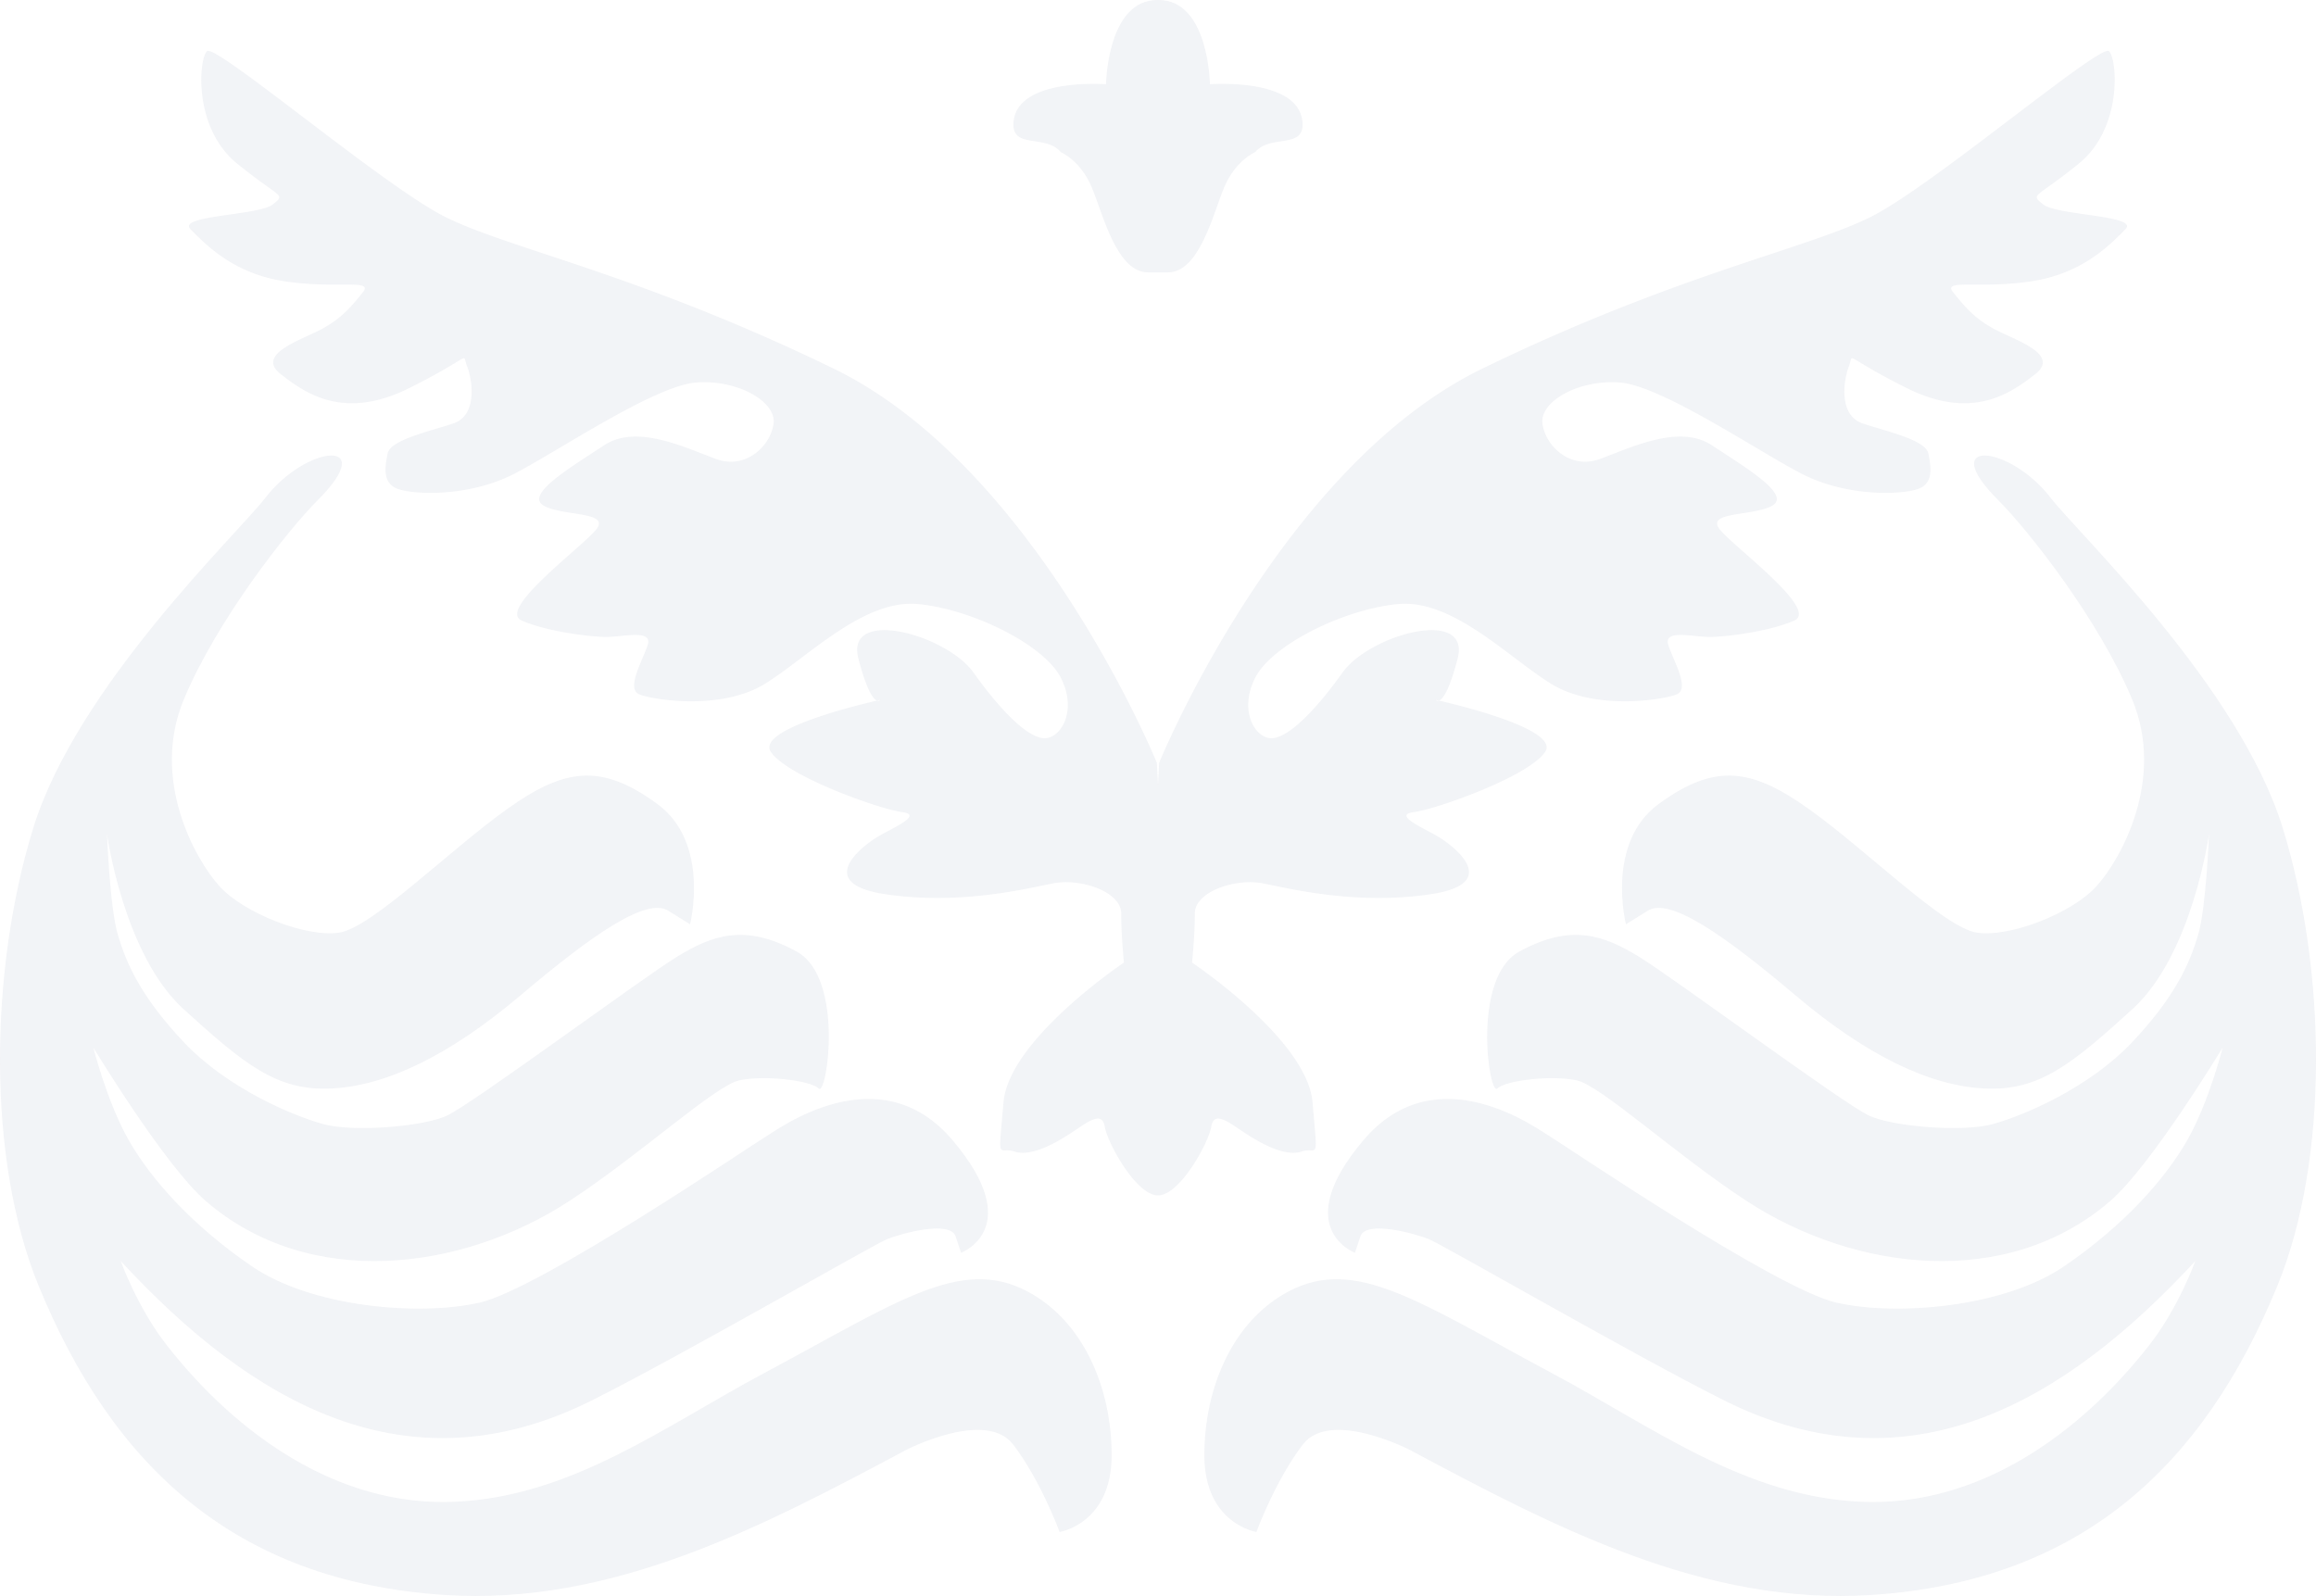 <svg xmlns="http://www.w3.org/2000/svg" width="1033.931" height="712.576" viewBox="0 0 1033.931 712.576">
  <g id="グループ_6460" data-name="グループ 6460" transform="translate(-705.721 -1306.146)" opacity="0.051">
    <path id="パス_303" data-name="パス 303" d="M88.149,121.615h2.757c14.2,0,20.187-26.175,25.228-38.089,5.062-11.956,13.766-15.6,13.766-15.6,6.873-8.293,22.492-.926,21.113-13.787-2.1-19.611-41.3-16.524-41.3-16.524S109.262,0,86.77,0h-.453C63.826,0,63.353,37.616,63.353,37.616S24.173,34.529,22.074,54.14C20.675,67,36.293,59.634,43.166,67.927c0,0,8.725,3.642,13.767,15.6,5.062,11.915,11.009,38.089,25.249,38.089h5.968Z" transform="translate(1136.143 1306.146)" fill="#011e5a" fill-rule="evenodd"/>
    <path id="パス_304" data-name="パス 304" d="M831.969,69.721c-6.112-4.9-3.663-2.449,15.865-18.335C867.4,35.521,864.955,4.942,861.292,1.259,857.609-2.4,784.311,59.885,756.2,74.577c-28.109,14.651-86.262,25.414-174.767,68.442-90.419,44-144.209,175.961-144.209,175.961s-.185,3.56-.514,9.672c-.329-6.112-.514-9.672-.514-9.672s-53.79-131.965-144.209-175.961c-88.5-43.028-146.637-53.79-174.767-68.442C89.111,59.885,15.813-2.4,12.13,1.259,8.447,4.942,6.018,35.521,25.567,51.386,45.116,67.272,47.586,64.823,41.453,69.721c-6.091,4.856-42.781,4.856-36.67,10.968C10.916,86.8,23.139,100.258,46.351,103.9c23.232,3.683,40.332-1.173,35.435,4.918-4.877,6.091-9.774,12.2-19.549,17.08-9.774,4.918-28.089,11.009-17.121,19.569,11.009,8.56,28.13,20.784,57.453,6.132,29.323-14.692,23.212-15.907,25.66-9.774,2.428,6.091,4.877,21.956-6.112,25.64-11.009,3.683-28.109,7.326-29.323,13.437-1.235,6.112-2.449,13.437,4.877,15.886s31.793,3.683,52.556-7.326,62.33-39.118,80.644-40.332c18.355-1.214,35.435,8.56,34.241,18.335-1.235,9.816-12.264,20.784-25.681,15.865-13.437-4.877-35.435-15.865-50.107-6.05-14.672,9.733-35.435,21.956-26.854,26.854,8.519,4.9,30.517,2.428,23.191,10.989-7.326,8.54-43.975,35.455-32.986,40.332s30.579,7.326,37.884,7.326c7.346,0,20.763-3.642,18.314,3.683-2.428,7.326-9.754,19.569-3.642,21.956,6.091,2.469,36.649,7.367,56.219-4.856,19.549-12.223,44-37.9,68.421-35.456,24.446,2.469,56.2,18.355,63.544,33.027,7.346,14.651,0,26.875-7.346,26.875s-19.549-12.223-31.752-29.364c-12.244-17.1-57.432-29.3-51.321-6.091,3.827,14.59,6.708,18.088,8.293,18.643.947-.206,1.461-.309,1.461-.309a1.252,1.252,0,0,1-1.461.309c-8.766,2.017-54.037,12.943-47.411,22.882,7.326,11.009,48.872,25.7,58.647,26.9,9.775,1.235-4.877,7.346-10.968,11.03-6.132,3.642-29.344,20.8,3.663,25.66,32.986,4.856,62.309-2.428,74.533-4.856,12.223-2.469,30.537,3.622,30.537,13.417,0,9.733,1.214,21.956,1.214,21.956s-51.3,34.262-53.749,62.309c-2.449,28.192-2.449,19.57,4.877,22.039,7.326,2.449,18.355-3.683,25.66-8.56,7.346-4.856,13.458-9.774,14.692-2.428,1.132,6.955,13.4,29.447,23.006,30.517h.021l.144.021h1.132l.123-.021h.041c9.61-1.07,21.854-23.562,23.006-30.517,1.214-7.346,7.326-2.428,14.672,2.428,7.326,4.877,18.335,11.009,25.661,8.56,7.326-2.469,7.326,6.153,4.9-22.039-2.449-28.047-53.77-62.309-53.77-62.309s1.235-12.223,1.235-21.956c0-9.8,18.294-15.886,30.517-13.417,12.244,2.428,41.567,9.713,74.553,4.856,33.007-4.856,9.774-22.018,3.663-25.66-6.091-3.683-20.763-9.795-10.989-11.03,9.774-1.194,51.321-15.886,58.647-26.9,6.626-9.939-38.645-20.866-47.411-22.882a1.27,1.27,0,0,1-1.461-.309l1.461.309c1.605-.556,4.486-4.054,8.313-18.643,6.091-23.212-39.1-11.009-51.321,6.091-12.2,17.141-24.446,29.364-31.772,29.364s-14.651-12.223-7.326-26.875c7.326-14.672,39.1-30.558,63.524-33.027,24.446-2.449,48.893,23.232,68.462,35.456,19.549,12.223,50.107,7.326,56.2,4.856,6.111-2.387-1.235-14.631-3.663-21.956s10.968-3.683,18.314-3.683,26.9-2.449,37.9-7.326c10.989-4.877-25.66-31.793-32.986-40.332-7.346-8.56,14.651-6.091,23.191-10.989,8.56-4.9-12.2-17.121-26.875-26.854-14.651-9.816-36.649,1.173-50.107,6.05-13.417,4.918-24.446-6.05-25.661-15.865-1.214-9.774,15.886-19.549,34.221-18.335s59.881,29.323,80.644,40.332c20.784,11.009,45.23,9.774,52.556,7.326,7.346-2.449,6.091-9.775,4.877-15.886s-18.314-9.754-29.323-13.437c-10.968-3.683-8.54-19.549-6.112-25.64,2.449-6.132-3.663-4.918,25.681,9.774,29.323,14.651,46.423,2.428,57.433-6.132,10.988-8.56-7.346-14.651-17.121-19.569-9.774-4.877-14.651-10.989-19.549-17.08-4.877-6.091,12.223-1.235,35.435-4.918,23.212-3.642,35.455-17.1,41.567-23.212s-30.579-6.112-36.67-10.968" transform="translate(785.975 1327.756)" fill="#011e5a" fill-rule="evenodd"/>
    <path id="パス_305" data-name="パス 305" d="M452.27,451.391c12.223,15.865,20.784,39.1,20.784,39.1s23.212-3.683,23.212-34.241c0-30.537-12.943-60.272-37.884-73.3-29.755-15.516-57.968,4.959-117.334,36.67-44.448,23.726-86.1,55.292-138.344,57.412-52.124,2.181-97.168-30.352-128.055-69.656-13.417-17.121-20.763-37.863-20.763-37.863,58.276,63.05,127.541,103.63,210.181,62.309,39.118-19.528,125.874-69.656,131.986-72.084,6.112-2.469,28.109-8.581,30.558-1.235l2.449,7.326s29.323-10.988-3.683-50.107c-33.007-39.077-78.2-4.877-84.307-1.214-6.112,3.642-100.09,67.5-126.985,73.607-26.854,6.091-74.656,2.14-101.551-16.174-26.875-18.314-45.209-39.1-54.984-56.218S41.661,274.2,41.661,274.2s31.751,52.514,50.086,68.421c46.094,39.962,114.207,31.607,162.544.021,31.772-20.784,64.779-51.342,75.767-53.79,11.009-2.449,31.772,0,35.456,3.642,3.642,3.683,11.565-49.366-9.795-61.1-23.191-12.758-37.884-7.326-53.77,2.469-15.886,9.774-91.674,65.972-102.642,70.87-11.009,4.877-41.567,7.346-55,3.663-13.417-3.663-42.761-15.907-62.33-36.649-19.549-20.784-25.64-35.456-29.323-47.679-3.663-12.223-4.877-45.189-4.877-45.189s7.326,53.749,34.2,78.2c26.9,24.426,41.567,36.649,65.993,35.414,24.446-1.194,52.556-14.651,84.328-41.526,31.772-26.9,56.218-44,66.013-37.863l9.754,6.07s9.219-36.34-14.672-53.749c-25.187-18.417-41.546-15.907-67.186,2.449-25.66,18.314-59.881,52.535-74.574,55-14.631,2.408-42.761-8.56-53.749-20.784S67.322,154.413,81.973,119c14.693-35.456,46.444-75.788,59.881-89.2,27.924-27.945-5.124-24.8-23.417-.988-12.2,15.865-84.122,84.06-103.65,147.6C-4.762,239.955-5.894,324.036,17.215,380.5c32.924,80.377,87.579,131.821,180.879,138.1,75.006,5.021,142.316-30.537,206.518-64.779,0,0,35.414-18.314,47.658-2.428" transform="translate(705.721 1499.647)" fill="#011e5a" fill-rule="evenodd"/>
    <path id="パス_306" data-name="パス 306" d="M70.124,451.391c-12.223,15.865-20.784,39.1-20.784,39.1s-23.212-3.683-23.212-34.241c0-30.537,12.943-60.272,37.884-73.3,29.755-15.516,57.968,4.959,117.334,36.67,44.448,23.726,86.1,55.292,138.324,57.412,52.144,2.181,97.189-30.352,128.076-69.656,13.417-17.121,20.763-37.863,20.763-37.863-58.276,63.05-127.541,103.63-210.182,62.309-39.118-19.528-125.874-69.656-132.006-72.084-6.111-2.469-28.089-8.581-30.537-1.235l-2.449,7.326s-29.323-10.988,3.683-50.107c33.007-39.077,78.2-4.877,84.307-1.214,6.112,3.642,100.09,67.5,126.985,73.607,26.854,6.091,74.656,2.14,101.551-16.174,26.874-18.314,45.189-39.1,54.984-56.218,9.775-17.121,15.886-41.526,15.886-41.526s-31.751,52.514-50.086,68.421c-46.094,39.962-114.207,31.607-162.544.021-31.772-20.784-64.779-51.342-75.747-53.79-11.03-2.449-31.793,0-35.455,3.642-3.683,3.683-11.585-49.366,9.775-61.1,23.191-12.758,37.883-7.326,53.77,2.469,15.886,9.774,91.674,65.972,102.642,70.87,11.03,4.877,41.567,7.346,55,3.663,13.417-3.663,42.76-15.907,62.33-36.649,19.549-20.784,25.64-35.456,29.323-47.679,3.663-12.223,4.877-45.189,4.877-45.189s-7.326,53.749-34.2,78.2c-26.895,24.426-41.567,36.649-65.993,35.414-24.446-1.194-52.556-14.651-84.328-41.526-31.772-26.9-56.218-44-66.013-37.863l-9.754,6.07s-9.219-36.34,14.672-53.749c25.187-18.417,41.547-15.907,67.207,2.449,25.64,18.314,59.861,52.535,74.553,55,14.631,2.408,42.761-8.56,53.729-20.784C435.5,189.869,455.052,154.413,440.421,119c-14.693-35.456-46.444-75.788-59.9-89.2C352.6,1.85,385.664,5,403.957,28.806c12.2,15.865,84.122,84.06,103.65,147.6,19.549,63.544,20.681,147.625-2.428,204.09C472.255,460.878,417.6,512.322,324.3,518.6c-75.006,5.021-142.316-30.537-206.518-64.779,0,0-35.435-18.314-47.658-2.428" transform="translate(1217.259 1499.647)" fill="#011e5a" fill-rule="evenodd"/>
  </g>
</svg>
